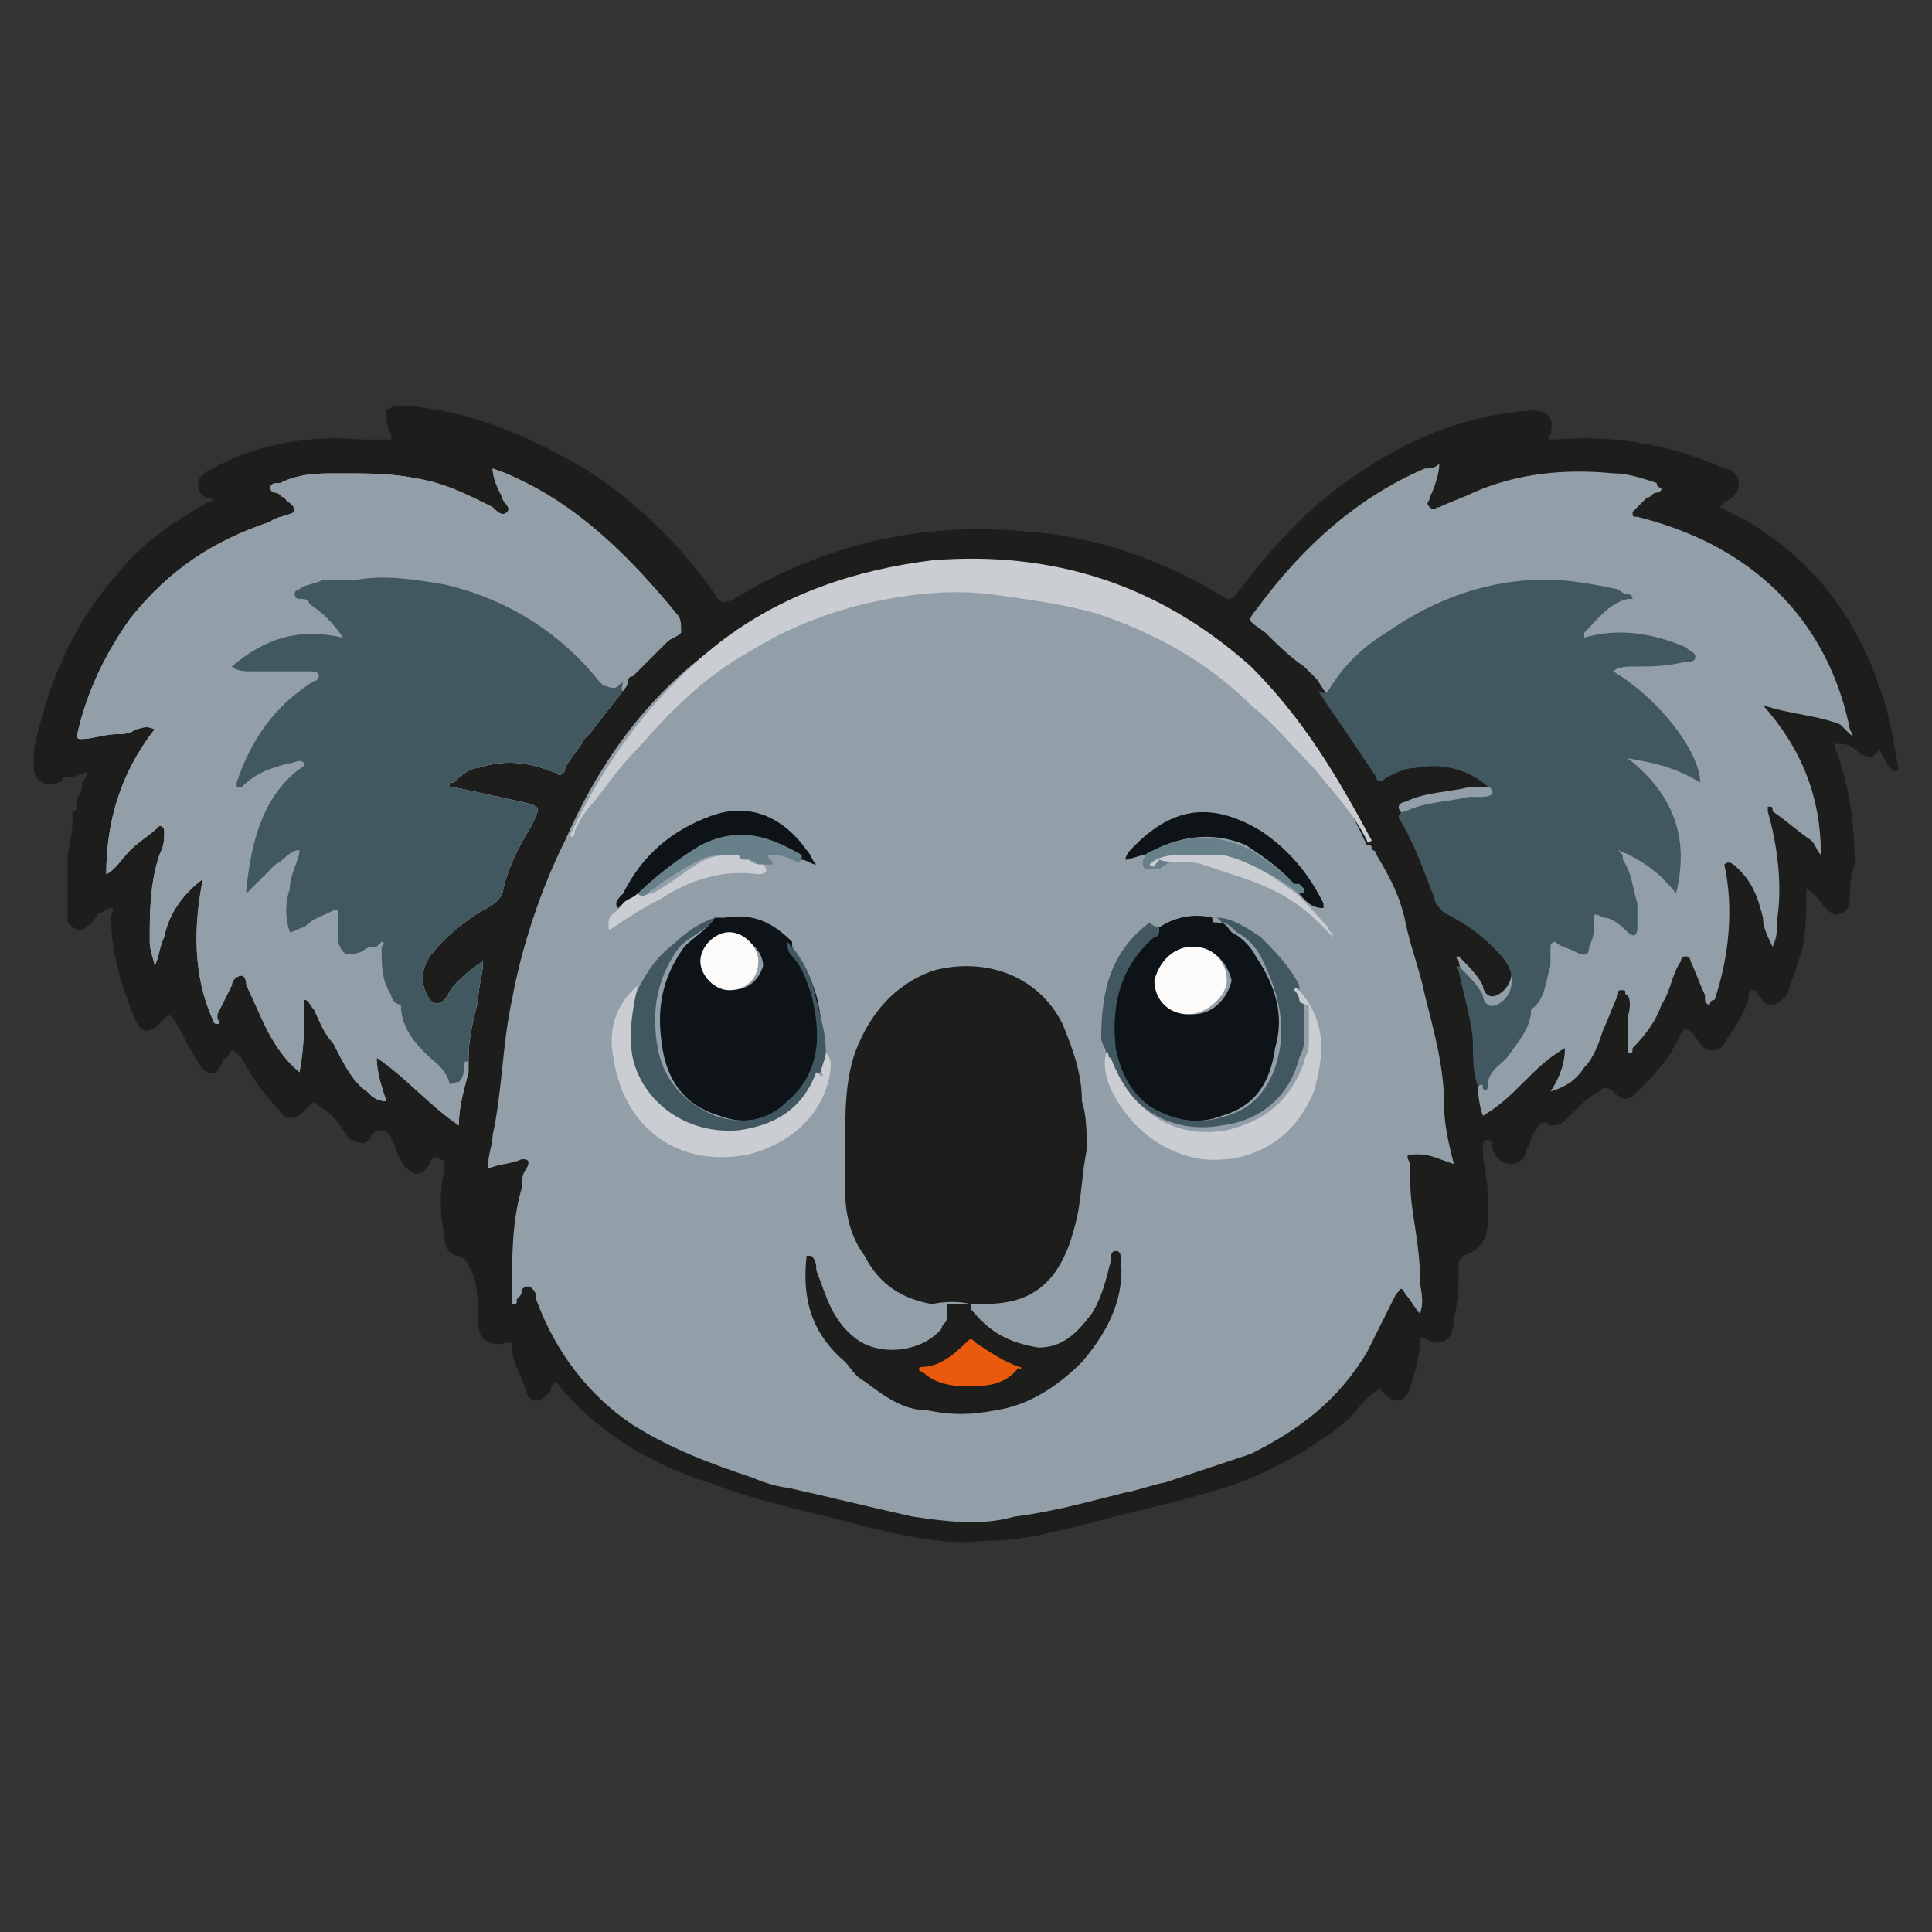 <?xml version="1.0" encoding="utf-8"?>
<!-- Generator: Adobe Illustrator 27.9.3, SVG Export Plug-In . SVG Version: 9.03 Build 53313)  -->
<svg version="1.1" id="Layer_1" width="40px" height="40px" xmlns="http://www.w3.org/2000/svg" xmlns:xlink="http://www.w3.org/1999/xlink" x="0px" y="0px"
	 viewBox="0 0 40 40" style="enable-background:new 0 0 40 40;" xml:space="preserve">
<rect x="0" y="0" width="40" height="40" fill="#333333" stroke="none"/>
<style type="text/css">
	.st0{fill:#1D1D1B;}
	.st1{fill:#939FA8;}
	.st2{fill:#CACED2;}
	.st3{fill:#425860;}
	.st4{fill:#67808A;}
	.st5{fill:#E95A0C;}
	.st6{fill:#0D1317;}
	.st7{fill:#FDFBFA;}
</style>
<g>
	<g>
		<path class="st0" d="M39.3,15.9c-0.1-0.6-0.2-1.2-0.4-1.7c-0.5-1.5-1.4-2.6-2.7-3.4c-0.2-0.1-0.4-0.2-0.6-0.3c0,0,0,0,0.1-0.1
			c0.2-0.1,0.3-0.2,0.3-0.4c0-0.2-0.2-0.3-0.3-0.3c-1.1-0.5-2.3-0.7-3.5-0.6c-0.1,0-0.2,0-0.1-0.1c0.1-0.4-0.1-0.5-0.4-0.5
			c-1.5,0.1-2.8,0.7-4,1.6c-0.8,0.6-1.5,1.4-2.1,2.2c-0.1,0.1-0.1,0.1-0.2,0.1c-1.3-0.8-2.7-1.3-4.2-1.4c-2.2-0.2-4.2,0.3-6,1.4
			c-0.2,0.1-0.3,0.1-0.4-0.1c-0.7-1-1.6-1.9-2.7-2.6C10.9,9,9.7,8.5,8.4,8.4c-0.1,0-0.3,0-0.4,0.1C8,8.7,8,8.8,8.1,9
			c0,0,0,0.1,0,0.1c0,0-0.1,0-0.1,0c-0.2,0-0.4,0-0.5,0C6.4,9,5.3,9.2,4.4,9.7C4.2,9.8,4.1,9.9,4.1,10c0,0.2,0.1,0.3,0.2,0.3
			c0,0,0.1,0,0.1,0.1c0,0-0.1,0-0.1,0c-0.7,0.4-1.3,0.8-1.8,1.4c-0.9,1-1.4,2.1-1.7,3.3c-0.1,0.3-0.1,0.5-0.1,0.8
			c0,0.3,0.3,0.4,0.5,0.3c0,0,0.1,0,0.1-0.1c0,0,0,0,0,0c0,0,0,0,0,0C1.6,16.1,1.7,16,1.8,16c0,0.1-0.1,0.2-0.1,0.2c0,0,0,0,0,0
			c0,0.1,0,0.2-0.1,0.3c0,0,0,0,0,0.1c0,0.1,0,0.2-0.1,0.2c0,0,0,0.1,0,0.1c0,0,0,0.1,0,0.1c0,0,0,0,0,0c0,0.3-0.1,0.6-0.1,0.8
			c0,0,0,0.1,0,0.1c0,0,0,0,0,0c0,0,0,0,0,0.1c0,0.3,0,0.6,0,0.8c0,0,0,0.1,0,0.1c0,0.1,0,0.1,0,0.2c0,0,0,0,0,0c0,0,0,0,0,0
			c0.2,0.2,0.3,0.2,0.5,0c0.1-0.1,0.1-0.2,0.2-0.2c0,0,0.1-0.1,0.2-0.1c0.1,0,0,0.1,0,0.2c0,0.7,0.2,1.4,0.5,2.1
			c0.1,0.3,0.3,0.3,0.5,0.1c0,0,0.1-0.1,0.1-0.1c0.1-0.1,0.1-0.1,0.2,0c0.2,0.3,0.3,0.6,0.5,0.9c0.2,0.3,0.4,0.3,0.5,0
			c0,0,0-0.1,0.1-0.1c0.1-0.2,0.1-0.2,0.3,0c0.2,0.4,0.5,0.8,0.8,1.1c0.1,0.2,0.3,0.2,0.5,0c0,0,0.1-0.1,0.1-0.1
			c0.1-0.1,0.1-0.1,0.2,0c0.2,0.1,0.4,0.3,0.5,0.5c0.1,0.1,0.1,0.2,0.2,0.2c0.2,0.1,0.3,0.1,0.4-0.1c0.1-0.1,0.1-0.1,0.2-0.1
			c0.1,0,0.2,0.1,0.2,0.2c0.1,0.1,0.1,0.3,0.2,0.4c0,0.1,0.1,0.2,0.3,0.3c0.2,0,0.2-0.1,0.3-0.2c0-0.1,0.1-0.2,0.2-0.1
			c0.1,0,0.1,0.1,0.1,0.2c-0.1,0.5-0.1,0.9,0,1.4c0,0.2,0.1,0.4,0.3,0.4c0.2,0.1,0.2,0.2,0.3,0.4c0.1,0.3,0.1,0.7,0.1,1
			c0,0.3,0.2,0.5,0.6,0.4c0.1,0,0.1,0,0.1,0.1c0,0.3,0.2,0.6,0.3,0.9c0,0.1,0.1,0.2,0.2,0.2c0.1,0,0.2-0.1,0.3-0.2
			c0,0,0-0.1,0.1-0.2c0,0,0,0,0,0c0.8,1,1.9,1.7,3.2,2.1c1,0.4,2.1,0.6,3.2,0.9c0.8,0.2,1.7,0.4,2.5,0.3c0.8,0,1.5-0.2,2.3-0.4
			c1.1-0.3,2.2-0.5,3.2-0.9c0.7-0.3,1.4-0.7,2-1.2c0.2-0.2,0.4-0.5,0.6-0.6c0,0,0.1-0.1,0.1,0c0.1,0.1,0.2,0.2,0.3,0.2
			c0.2,0,0.3-0.2,0.3-0.3c0.1-0.3,0.2-0.6,0.2-1c0,0,0.1,0,0.1,0c0.3,0.2,0.6,0.1,0.6-0.4c0.1-0.4,0.1-0.7,0.1-1.1
			c0-0.1,0-0.1,0.1-0.2c0.3-0.1,0.5-0.3,0.5-0.7c0-0.2,0-0.4,0-0.6c0-0.3-0.1-0.6-0.1-0.9c0-0.1,0-0.2,0.1-0.2
			c0.1,0,0.1,0.1,0.1,0.2c0.1,0.2,0.2,0.3,0.4,0.3c0.1,0,0.3-0.1,0.3-0.3c0.1-0.1,0.1-0.3,0.2-0.4c0.1-0.2,0.2-0.2,0.3-0.1
			c0,0,0.1,0,0.1,0c0.1,0,0.2-0.1,0.3-0.2c0.2-0.2,0.4-0.4,0.6-0.5c0.1-0.1,0.2-0.1,0.3,0c0.2,0.2,0.3,0.2,0.5,0
			c0.3-0.3,0.6-0.6,0.8-1c0.2-0.4,0.2-0.4,0.5,0c0,0,0,0,0,0c0.1,0.2,0.4,0.2,0.5,0c0.2-0.3,0.4-0.6,0.5-0.9c0-0.1,0-0.2,0.1-0.2
			c0.1,0,0.1,0.1,0.1,0.1c0.1,0.1,0.1,0.2,0.3,0.2c0.1,0,0.2-0.1,0.3-0.2c0.1-0.3,0.2-0.6,0.3-0.9c0.1-0.4,0.1-0.9,0.1-1.3
			c0.2,0.1,0.3,0.3,0.4,0.4c0.1,0.1,0.2,0.2,0.3,0.1c0.1,0,0.2-0.1,0.2-0.3c0-0.2,0-0.4,0.1-0.7c0-0.8-0.1-1.6-0.4-2.4
			c0,0,0-0.1,0-0.1c0,0,0.1,0,0.1,0c0.2,0,0.3,0.1,0.4,0.2c0.2,0.1,0.3,0.1,0.4-0.1C39.2,16.1,39.3,16,39.3,15.9z M21,27
			C21,27,21,27,21,27C21,27,21,27,21,27C21,27,21,27,21,27z M17.7,25C17.7,25,17.7,25,17.7,25C17.7,25,17.7,25,17.7,25
			C17.7,25,17.7,25,17.7,25z"/>
	</g>
	<g>
		<path class="st1" d="M29.2,24.5c0-0.1,0-0.3,0-0.4c-0.1-0.2-0.1-0.2,0.2-0.2c0.2,0,0.4,0.1,0.7,0.2c-0.1-0.4-0.2-0.8-0.2-1.2
			c0-0.8-0.2-1.5-0.4-2.3c-0.1-0.5-0.3-1-0.4-1.5c-0.1-0.5-0.3-0.9-0.6-1.4c0,0,0,0,0,0c0,0,0,0,0,0c0,0,0-0.1-0.1-0.1
			c0-0.1,0-0.1-0.1-0.1c-0.6-1.3-1.4-2.6-2.5-3.6c-1.9-1.7-4.1-2.4-6.6-2.2c-1.6,0.1-3.1,0.7-4.4,1.7c-1.4,1-2.4,2.4-3.1,4
			c-0.5,1-0.9,2.2-1.1,3.3c-0.2,0.9-0.2,1.9-0.4,2.8c0,0.2-0.1,0.4-0.1,0.7c0.2-0.1,0.5-0.1,0.7-0.2c0.1,0,0.2,0,0.1,0.2
			c-0.1,0.1-0.1,0.3-0.1,0.4h0c-0.2,0.7-0.2,1.4-0.2,2.2c0,0.1,0,0.1,0,0.2c0.1,0,0.1,0,0.1-0.1c0.1-0.1,0.1-0.1,0.1-0.2
			c0.1-0.1,0.2-0.1,0.3,0.1c0,0,0,0.1,0,0.1c0.4,1.1,1.1,2,2,2.6c0.8,0.5,1.6,0.8,2.5,1.1c0.2,0.1,0.6,0.2,0.7,0.2
			c0.9,0.2,1.7,0.4,2.6,0.6c0.7,0.1,1.4,0.2,2.1,0c0.8-0.1,1.5-0.3,2.3-0.5c0.1,0,0.7-0.2,0.8-0.2c0.6-0.2,1.2-0.4,1.8-0.6
			c1-0.5,1.8-1.1,2.4-2.1c0.2-0.4,0.4-0.8,0.6-1.2c0.1-0.1,0.1-0.2,0.2,0c0.1,0.1,0.2,0.3,0.3,0.4c0.1-0.3,0-0.5,0-0.7
			C29.4,25.7,29.2,25.1,29.2,24.5z M17.7,25C17.7,25,17.7,25,17.7,25C17.7,25,17.7,25,17.7,25C17.7,25,17.7,25,17.7,25z M17.6,24.8
			C17.6,24.8,17.6,24.8,17.6,24.8C17.6,24.8,17.6,24.8,17.6,24.8z M21,27C21,27,21,27,21,27C21,27,21,27,21,27C21,27,21,27,21,27z"
			/>
	</g>
	<path class="st1" d="M38.3,15.1c-0.3-1.5-1.1-2.7-2.3-3.5c-0.6-0.4-1.3-0.7-2.1-0.9c-0.1,0-0.1,0-0.1-0.1c0.1-0.1,0.2-0.2,0.3-0.3
		c0.1,0,0.1-0.1,0.2-0.1c0,0,0.1,0,0.1-0.1c0,0-0.1,0-0.1-0.1c-0.3-0.1-0.6-0.2-0.9-0.2c-1-0.1-2,0-2.9,0.4
		c-0.2,0.1-0.5,0.2-0.7,0.3c-0.1,0-0.1,0.1-0.2,0c-0.1-0.1,0-0.1,0-0.2c0.1-0.2,0.2-0.5,0.2-0.7c-0.1,0.1-0.2,0.1-0.3,0.1
		c-1.4,0.6-2.5,1.6-3.4,2.8c-0.3,0.4-0.3,0.3,0.1,0.6c0.2,0.2,0.5,0.5,0.8,0.7c0.1,0.1,0.2,0.2,0.3,0.3c0,0,0,0,0,0c0,0,0,0,0,0
		c-0.1-0.1,0.6,0.9,0.6,0.9l0,0c0.2,0.3,0.4,0.6,0.6,0.9c0,0.1,0.1,0.1,0.2,0c0.2-0.1,0.4-0.2,0.6-0.2c0.5-0.1,1,0,1.4,0.3
		c0.1,0.1,0.2,0.1,0.2,0.2c0,0.1-0.2,0.1-0.3,0.1c-0.1,0-0.1,0-0.2,0c-0.4,0.1-0.9,0.1-1.3,0.3c-0.1,0-0.2,0.1-0.1,0.2
		c0.3,0.5,0.5,1.1,0.7,1.6c0,0.1,0.1,0.2,0.2,0.3c0.4,0.2,0.7,0.4,1,0.7c0.2,0.2,0.4,0.4,0.4,0.7c0,0.2-0.1,0.4-0.3,0.5
		c-0.2,0.1-0.3-0.1-0.3-0.2c-0.1-0.2-0.3-0.4-0.4-0.5c0,0-0.1-0.1-0.1-0.1c-0.1,0,0,0.1,0,0.1c0.1,0.5,0.3,1.1,0.3,1.6
		c0,0.3,0,0.5,0.1,0.8c0,0.3,0,0.5,0.1,0.8c0.7-0.4,1-1,1.7-1.4c0,0.3-0.1,0.6-0.3,0.9c0.3-0.1,0.5-0.2,0.7-0.5
		c0.2-0.2,0.3-0.5,0.4-0.8c0.1-0.2,0.2-0.5,0.3-0.7c0-0.1,0-0.1,0.1-0.1c0.1,0,0,0.1,0.1,0.1c0.1,0.2,0,0.4,0,0.5c0,0.2,0,0.4,0,0.6
		c0,0,0,0.1,0,0.1c0.1,0,0.1,0,0.1-0.1c0.3-0.3,0.5-0.6,0.6-0.9c0.2-0.3,0.2-0.6,0.4-0.9c0,0,0-0.1,0.1-0.1c0.1,0,0.1,0.1,0.1,0.1
		c0.1,0.2,0.2,0.5,0.3,0.7c0,0,0,0,0,0.1c0,0,0,0,0,0c0,0,0,0.1,0.1,0.1c0,0,0-0.1,0.1-0.1c0.3-0.9,0.4-1.9,0.2-2.8
		c0.1-0.1,0.2,0,0.3,0.1c0.3,0.3,0.4,0.6,0.5,1c0,0.2,0.1,0.4,0.2,0.6c0.1-0.2,0.1-0.4,0.1-0.6c0.1-0.7,0-1.5-0.2-2.2c0,0,0,0,0-0.1
		c0,0,0,0,0,0c0.1,0,0.1,0,0.1,0.1c0.3,0.2,0.5,0.4,0.8,0.6c0.1,0.1,0.1,0.2,0.2,0.3c0-1.2-0.4-2.2-1.2-3.1c0.6,0.2,1.1,0.2,1.6,0.4
		C38.4,15.3,38.4,15.3,38.3,15.1z"/>
	<path class="st1" d="M14,12.7c-0.9-1.1-1.9-2.1-3.1-2.7c-0.2-0.1-0.4-0.2-0.7-0.3c0,0.2,0.1,0.4,0.2,0.6c0,0.1,0.2,0.2,0.1,0.3
		c-0.1,0.1-0.2,0-0.3-0.1C9.6,10.2,9.2,10,8.6,9.9C8.1,9.8,7.6,9.8,7,9.8c-0.4,0-0.8,0-1.2,0.2c-0.1,0-0.2,0-0.2,0.1
		c0,0.1,0.1,0.1,0.1,0.1c0,0,0,0,0,0l0,0c0.1,0,0.1,0.1,0.2,0.1c0,0.1,0.2,0.1,0.2,0.3c-0.2,0.1-0.4,0.1-0.5,0.2
		c-1.2,0.4-2.1,1-2.9,2c-0.5,0.7-0.9,1.5-1.1,2.4c0,0.1,0,0.1,0.1,0.1c0.2,0,0.5-0.1,0.7-0.1c0.1,0,0.3,0,0.4-0.1
		c0.1,0,0.2-0.1,0.4,0c-0.7,0.9-1,1.9-1,3c0.2-0.1,0.3-0.3,0.5-0.5c0.2-0.2,0.4-0.3,0.6-0.5c0.1,0,0.1,0.1,0.1,0.1
		c0,0.2,0,0.3-0.1,0.5c-0.2,0.6-0.2,1.2-0.2,1.8c0,0.2,0.1,0.4,0.1,0.5c0.1-0.2,0.1-0.4,0.2-0.6c0.1-0.5,0.4-0.9,0.8-1.2
		c-0.2,1-0.2,2,0.2,2.9c0,0,0,0.1,0.1,0.1c0.1,0,0-0.1,0-0.1c0,0,0-0.1,0-0.1c0.1-0.2,0.2-0.4,0.3-0.6c0-0.1,0.1-0.2,0.2-0.2
		c0.1,0,0.1,0.2,0.1,0.2c0,0,0,0,0,0c0,0,0,0,0,0c0.3,0.6,0.5,1.3,1.1,1.8c0.1-0.5,0.1-1,0.1-1.5c0.1,0,0.1,0.1,0.2,0.2
		c0.1,0.2,0.2,0.5,0.4,0.7c0.2,0.4,0.4,0.8,0.7,1c0.1,0.1,0.2,0.2,0.4,0.2c-0.1-0.3-0.2-0.6-0.2-0.9c0.6,0.4,1.1,1,1.7,1.4
		c0-0.4,0.1-0.7,0.2-1.1c0,0,0-0.1,0-0.1c0,0,0,0,0-0.1c0,0,0-0.1,0-0.1c0-0.4,0.1-0.8,0.2-1.2c0-0.3,0.1-0.5,0.1-0.8
		c-0.3,0.2-0.4,0.3-0.6,0.5c-0.1,0.1-0.1,0.2-0.2,0.3c-0.1,0.1-0.2,0.1-0.3,0c-0.2-0.3-0.2-0.6,0-0.9c0.3-0.4,0.7-0.7,1-0.9
		c0.2-0.1,0.4-0.2,0.5-0.4c0.1-0.5,0.3-0.9,0.6-1.4c0.2-0.4,0.2-0.4-0.2-0.5c-0.5-0.1-0.9-0.2-1.4-0.3c-0.1,0-0.1,0-0.1,0
		c0-0.1,0-0.1,0.1-0.1c0.1-0.1,0.3-0.3,0.5-0.3c0.6-0.2,1.1-0.1,1.6,0.1c0.1,0.1,0.2,0,0.2-0.1c0.1-0.2,0.3-0.4,0.4-0.6l0.1-0.1
		l0.7-0.9c0,0,0.1-0.1,0.1-0.2c0,0,0-0.1,0.1-0.1c0.2-0.2,0.5-0.5,0.7-0.7c0.1-0.1,0.2-0.1,0.3-0.2C14.1,12.9,14.1,12.8,14,12.7z"/>
	<path class="st1" d="M14,12.7c-0.9-1.1-1.9-2.1-3.1-2.7c-0.2-0.1-0.4-0.2-0.7-0.3c0,0.2,0.1,0.4,0.2,0.6c0,0.1,0.2,0.2,0.1,0.3
		c-0.1,0.1-0.2,0-0.3-0.1C9.6,10.2,9.2,10,8.6,9.9C8.1,9.8,7.6,9.8,7,9.8c-0.4,0-0.8,0-1.2,0.2c-0.1,0-0.2,0-0.2,0.1
		c0,0.1,0.1,0.1,0.1,0.1c0,0,0,0,0,0l0,0c0.1,0,0.1,0.1,0.2,0.1c0,0.1,0.2,0.1,0.2,0.3c-0.2,0.1-0.4,0.1-0.5,0.2
		c-1.2,0.4-2.1,1-2.9,2c-0.5,0.7-0.9,1.5-1.1,2.4c0,0.1,0,0.1,0.1,0.1c0.2,0,0.5-0.1,0.7-0.1c0.1,0,0.3,0,0.4-0.1
		c0.1,0,0.2-0.1,0.4,0c-0.7,0.9-1,1.9-1,3c0.2-0.1,0.3-0.3,0.5-0.5c0.2-0.2,0.4-0.3,0.6-0.5c0.1,0,0.1,0.1,0.1,0.1
		c0,0.2,0,0.3-0.1,0.5c-0.2,0.6-0.2,1.2-0.2,1.8c0,0.2,0.1,0.4,0.1,0.5c0.1-0.2,0.1-0.4,0.2-0.6c0.1-0.5,0.4-0.9,0.8-1.2
		c-0.2,1-0.2,2,0.2,2.9c0,0,0,0.1,0.1,0.1c0.1,0,0-0.1,0-0.1c0,0,0-0.1,0-0.1c0.1-0.2,0.2-0.4,0.3-0.6c0-0.1,0.1-0.2,0.2-0.2
		c0.1,0,0.1,0.2,0.1,0.2c0,0,0,0,0,0c0,0,0,0,0,0c0.3,0.6,0.5,1.3,1.1,1.8c0.1-0.5,0.1-1,0.1-1.5c0.1,0,0.1,0.1,0.2,0.2
		c0.1,0.2,0.2,0.5,0.4,0.7c0.2,0.4,0.4,0.8,0.7,1c0.1,0.1,0.2,0.2,0.4,0.2c-0.1-0.3-0.2-0.6-0.2-0.9c0.6,0.4,1.1,1,1.7,1.4
		c0-0.4,0.1-0.7,0.2-1.1c0,0,0-0.1,0-0.1c0,0,0,0,0-0.1c0,0,0-0.1,0-0.1c0-0.4,0.1-0.8,0.2-1.2c0-0.3,0.1-0.5,0.1-0.8
		c-0.3,0.2-0.4,0.3-0.6,0.5c-0.1,0.1-0.1,0.2-0.2,0.3c-0.1,0.1-0.2,0.1-0.3,0c-0.2-0.3-0.2-0.6,0-0.9c0.3-0.4,0.7-0.7,1-0.9
		c0.2-0.1,0.4-0.2,0.5-0.4c0.1-0.5,0.3-0.9,0.6-1.4c0.2-0.4,0.2-0.4-0.2-0.5c-0.5-0.1-0.9-0.2-1.4-0.3c-0.1,0-0.1,0-0.1,0
		c0-0.1,0-0.1,0.1-0.1c0.1-0.1,0.3-0.3,0.5-0.3c0.6-0.2,1.1-0.1,1.6,0.1c0.1,0.1,0.2,0,0.2-0.1c0.1-0.2,0.3-0.4,0.4-0.6l0.1-0.1
		l0.7-0.9c0,0,0.1-0.1,0.1-0.2c0,0,0-0.1,0.1-0.1c0.2-0.2,0.5-0.5,0.7-0.7c0.1-0.1,0.2-0.1,0.3-0.2C14.1,12.9,14.1,12.8,14,12.7z"/>
	<path class="st2" d="M1.4,16.2C1.4,16.2,1.4,16.2,1.4,16.2C1.4,16.2,1.4,16.2,1.4,16.2z"/>
	<path class="st3" d="M8.3,15.2c0.1,0.1,0.1,0.1,0,0.2c-0.1,0.1-0.2,0.2-0.3,0.2c-0.1,0-0.1-0.1-0.1-0.2C8,15.3,8.1,15.3,8.3,15.2z"
		/>
	<path class="st4" d="M6.5,16.6C6.5,16.6,6.5,16.6,6.5,16.6C6.5,16.6,6.5,16.6,6.5,16.6C6.5,16.6,6.5,16.6,6.5,16.6z"/>
	<path class="st1" d="M35.4,21.1C35.4,21.1,35.5,21.1,35.4,21.1C35.5,21.1,35.4,21.1,35.4,21.1z"/>
	<path class="st1" d="M6.3,15.8C6.3,15.7,6.3,15.7,6.3,15.8C6.3,15.7,6.3,15.7,6.3,15.8C6.3,15.8,6.3,15.8,6.3,15.8
		C6.3,15.8,6.3,15.8,6.3,15.8z"/>
	<path class="st1" d="M36.6,17.2C36.6,17.2,36.6,17.2,36.6,17.2C36.6,17.2,36.6,17.2,36.6,17.2z"/>
	<path class="st1" d="M6.3,17.6C6.3,17.6,6.3,17.5,6.3,17.6C6.3,17.5,6.3,17.5,6.3,17.6C6.3,17.5,6.3,17.6,6.3,17.6
		C6.3,17.6,6.3,17.6,6.3,17.6z"/>
	<path class="st1" d="M26.8,18.3C26.7,18.3,26.7,18.3,26.8,18.3C26.7,18.3,26.7,18.3,26.8,18.3C26.7,18.3,26.7,18.3,26.8,18.3z"/>
	<path class="st1" d="M15.8,17.9c-0.1,0-0.2,0-0.3-0.1C15.6,17.8,15.7,17.8,15.8,17.9z"/>
	<path class="st1" d="M15.4,17.8c-0.1,0-0.1,0-0.1-0.1C15.3,17.7,15.3,17.7,15.4,17.8z"/>
	<path class="st3" d="M33.7,15.7c0.6,0.1,1,0.2,1.5,0.5c0-0.6-0.8-1.7-1.8-2.3c0.1-0.1,0.3-0.1,0.4-0.1c0.4,0,0.7,0,1.1-0.1
		c0,0,0,0,0,0c0.1,0,0.2,0,0.2-0.1c0-0.1-0.1-0.1-0.2-0.2c-0.7-0.3-1.4-0.4-2.1-0.2c0-0.1,0-0.1,0-0.1c0.3-0.3,0.5-0.6,0.9-0.7
		c0,0,0,0,0.1,0c0,0,0-0.1-0.1-0.1c-0.1,0-0.2-0.1-0.2-0.1c-0.5-0.1-1-0.2-1.5-0.2c-1.2,0-2.3,0.4-3.3,1.1c-0.5,0.3-0.9,0.7-1.2,1.2
		c0,0,0,0,0,0l0,0l0,0c0,0,0,0,0,0c0,0,0,0,0,0l0,0l0,0c0,0-0.1,0.1-0.2,0c-0.1-0.1,0.6,0.9,0.6,0.9l0,0c0.2,0.3,0.4,0.6,0.6,0.9
		c0,0.1,0.1,0.1,0.2,0c0.2-0.1,0.4-0.2,0.6-0.2c0.5-0.1,1,0,1.4,0.3c0.1,0.1,0.2,0.1,0.2,0.2c0,0.1-0.2,0.1-0.3,0.1
		c-0.1,0-0.1,0-0.2,0c-0.4,0.1-0.9,0.1-1.3,0.3c-0.1,0-0.2,0.1-0.1,0.2c0.3,0.5,0.5,1.1,0.7,1.6c0,0.1,0.1,0.2,0.2,0.3
		c0.4,0.2,0.7,0.4,1,0.7c0.2,0.2,0.4,0.4,0.4,0.7c0,0.2-0.1,0.4-0.3,0.5c-0.2,0.1-0.3-0.1-0.3-0.2c-0.1-0.2-0.3-0.4-0.4-0.5
		c0,0-0.1-0.1-0.1-0.1c-0.1,0,0,0.1,0,0.1c0.1,0.5,0.3,1.1,0.3,1.6c0,0.3,0,0.5,0.1,0.8c0,0,0.1-0.1,0.1,0c0,0.1,0.1,0.1,0.1,0
		c0-0.3,0.2-0.4,0.4-0.6c0.2-0.3,0.5-0.6,0.5-1c0,0,0,0,0,0c0.3-0.2,0.3-0.6,0.4-0.9c0-0.1,0-0.3,0-0.4c0-0.1,0.1-0.1,0.1-0.1
		c0.1,0.1,0.2,0.1,0.4,0.2c0.2,0.1,0.3,0.1,0.3-0.1c0.1-0.2,0.1-0.3,0.1-0.5c0-0.2,0-0.2,0.2-0.1c0.2,0,0.4,0.2,0.5,0.3
		c0.1,0.1,0.2,0.1,0.2-0.1c0-0.2,0-0.4,0-0.5c-0.1-0.3-0.1-0.6-0.3-0.9c0-0.1,0-0.1-0.1-0.2c0.5,0.2,0.9,0.5,1.2,0.9
		C35,17.3,34.6,16.4,33.7,15.7z M28,14.9L28,14.9C28,14.9,28,14.9,28,14.9C28,14.9,28,14.9,28,14.9z"/>
	<path class="st3" d="M12.8,14.2c-0.1,0.1-0.2,0-0.3,0c0,0-0.1-0.1-0.1-0.1c-0.8-1-1.9-1.7-3.2-2c-0.6-0.1-1.2-0.2-1.8-0.1
		C7.2,12,7,12,6.7,12c-0.2,0.1-0.4,0.1-0.5,0.2c0,0-0.1,0-0.1,0.1c0,0.1,0.1,0.1,0.1,0.1c0.1,0,0.2,0,0.2,0.1
		c0.3,0.2,0.5,0.4,0.7,0.7c-0.9-0.2-1.6,0-2.3,0.6c0.1,0.1,0.3,0.1,0.4,0.1c0.4,0,0.8,0,1.2,0c0.1,0,0.2,0,0.2,0.1
		c0,0.1-0.1,0.1-0.1,0.1c-0.8,0.5-1.3,1.2-1.6,2.1c0,0,0,0.1,0,0.1c0,0,0.1,0,0.1,0C5.3,16,5.6,15.9,6,15.8c0.1,0,0.2-0.1,0.3,0
		c0,0.1-0.1,0.1-0.2,0.2c-0.7,0.6-0.9,1.5-1,2.4c0,0,0,0.1,0,0.1c0.2-0.2,0.4-0.4,0.6-0.6c0.2-0.1,0.3-0.3,0.5-0.3
		C6.2,17.8,6,18.1,6,18.4c-0.1,0.3-0.1,0.6,0,0.9c0.1,0,0.2-0.1,0.3-0.1C6.5,19,6.6,19,6.8,18.9C7,18.8,7,18.8,7,19
		c0,0.2,0,0.4,0,0.5c0.1,0.3,0.2,0.3,0.5,0.2c0.1-0.1,0.2-0.1,0.3-0.1c0,0,0.1-0.1,0.1-0.1c0.1,0,0,0.1,0,0.1c0,0.4,0,0.7,0.2,1
		c0,0.1,0.1,0.2,0.2,0.2c0,0.4,0.2,0.7,0.5,1c0.2,0.2,0.4,0.3,0.5,0.6c0,0.1,0.1,0,0.2,0c0.1-0.1,0.1-0.2,0.1-0.3c0,0,0-0.2,0.1-0.1
		c0,0,0-0.1,0-0.1c0-0.4,0.1-0.8,0.2-1.2c0-0.3,0.1-0.5,0.1-0.8c-0.3,0.2-0.4,0.3-0.6,0.5c-0.1,0.1-0.1,0.2-0.2,0.3
		c-0.1,0.1-0.2,0.1-0.3,0c-0.2-0.3-0.2-0.6,0-0.9c0.3-0.4,0.7-0.7,1-0.9c0.2-0.1,0.4-0.2,0.5-0.4c0.1-0.5,0.3-0.9,0.6-1.4
		c0.2-0.4,0.2-0.4-0.2-0.5c-0.5-0.1-0.9-0.2-1.4-0.3c-0.1,0-0.1,0-0.1,0c0-0.1,0-0.1,0.1-0.1c0.1-0.1,0.3-0.3,0.5-0.3
		c0.6-0.2,1.1-0.1,1.6,0.1c0.1,0.1,0.2,0,0.2-0.1c0.1-0.2,0.3-0.4,0.4-0.6l0.1-0.1l0.7-0.9C12.8,14.3,13,14,12.8,14.2z M6.3,15.7
		C6.3,15.7,6.3,15.7,6.3,15.7C6.3,15.7,6.3,15.7,6.3,15.7C6.3,15.7,6.3,15.7,6.3,15.7z M6.3,17.6C6.3,17.5,6.3,17.5,6.3,17.6
		C6.3,17.5,6.3,17.5,6.3,17.6C6.3,17.5,6.3,17.6,6.3,17.6z"/>
	<path class="st2" d="M28.4,17.4c-0.1,0.1-0.1,0-0.1,0c-0.3-0.6-0.7-1-1.1-1.5c-0.4-0.4-0.8-0.9-1.3-1.3c-0.9-0.9-2-1.5-3.2-1.9
		c-0.7-0.2-1.5-0.3-2.2-0.4c-0.9-0.1-1.7,0-2.6,0.2c-0.8,0.2-1.6,0.5-2.4,1c-0.9,0.5-1.6,1.2-2.3,2c-0.3,0.3-0.6,0.7-0.9,1.1
		c-0.2,0.2-0.3,0.4-0.4,0.6c0,0,0,0.2-0.1,0.1c0.7-1.5,1.7-2.9,3.1-4c1.3-1,2.8-1.5,4.4-1.7c2.5-0.2,4.7,0.5,6.6,2.2
		C27,14.9,27.7,16.1,28.4,17.4z"/>
	<path class="st0" d="M17.9,26c0.3,0.6,0.8,0.9,1.4,1c0,0,0.4-0.1,0.8,0c0,0,0,0,0,0c0,0,0,0,0,0c0.1,0,0.1,0,0.2,0
		c0.6,0,1.1-0.1,1.5-0.6c0.3-0.4,0.4-0.8,0.5-1.2c0.1-0.5,0.1-0.9,0.2-1.4c0-0.3,0-0.7-0.1-1c0-0.6-0.2-1.1-0.4-1.6
		c-0.5-1-1.6-1.4-2.7-1.1c-0.8,0.3-1.3,0.9-1.6,1.7c-0.2,0.6-0.2,1.2-0.2,1.8c0,0.4,0,0.7,0,1.1C17.5,25.1,17.6,25.6,17.9,26z"/>
	<path class="st0" d="M23.2,26c0,0,0-0.1-0.1-0.1c-0.1,0-0.1,0.1-0.1,0.2c-0.1,0.4-0.2,0.8-0.4,1.1c-0.3,0.4-0.6,0.7-1.1,0.7
		c-0.6-0.1-1-0.3-1.4-0.8c0,0,0-0.1,0-0.1c-0.4,0-0.5,0-0.5,0c0,0,0,0,0,0c0,0.1,0,0.2,0,0.3c0,0.1-0.1,0.1-0.1,0.2
		c-0.4,0.5-1.3,0.6-1.8,0.2c-0.5-0.4-0.6-0.9-0.8-1.4c0-0.1,0-0.2-0.1-0.3c0,0,0,0-0.1,0c-0.1,0.9,0.1,1.6,0.8,2.2
		c0.1,0.1,0.2,0.3,0.4,0.4c0.4,0.3,0.8,0.6,1.3,0.6c0.5,0.1,0.9,0.1,1.4,0c0.7-0.1,1.3-0.5,1.8-1C23,27.5,23.3,26.8,23.2,26z"/>
	<path class="st5" d="M21.1,28.3c-0.3-0.1-0.6-0.3-0.9-0.5c-0.1-0.1-0.1-0.1-0.2,0c-0.3,0.3-0.6,0.5-0.9,0.5c-0.1,0-0.1,0.1,0,0.1
		c0,0,0,0,0,0c0.2,0.2,0.5,0.3,0.9,0.3c0.4,0,0.8,0,1.1-0.4C21.1,28.4,21.2,28.3,21.1,28.3z"/>
	<path class="st6" d="M23.7,17.7c-0.1,0-0.3,0.1-0.4,0.1c0-0.1,0.1-0.2,0.2-0.3c0.8-0.8,1.6-0.9,2.6-0.3c0.6,0.4,1,0.9,1.3,1.5
		c0,0,0,0.1,0,0.1c-0.3,0-0.4-0.2-0.6-0.4c0,0,0,0-0.1-0.1c0,0,0,0,0-0.1c-0.3-0.3-0.6-0.5-0.9-0.7C25.1,17.2,24.4,17.3,23.7,17.7z"
		/>
	<path class="st4" d="M23.7,17.7c0.7-0.4,1.4-0.5,2.2-0.1c0.3,0.2,0.6,0.4,0.9,0.7c0,0,0,0,0,0c0,0,0,0,0.1,0c0,0,0,0,0.1,0.1
		c0,0.1,0,0.1-0.1,0.1c-0.4-0.3-0.9-0.6-1.4-0.7c-0.3-0.1-0.6-0.1-0.8,0c-0.2,0-0.5,0-0.7,0.2c-0.1,0-0.2,0-0.3,0
		C23.6,17.8,23.7,17.8,23.7,17.7z"/>
	<path class="st2" d="M23.8,17.9c0.2-0.2,0.5-0.2,0.7-0.2c0.3,0,0.6,0,0.8,0c0.5,0.1,1,0.4,1.4,0.7c0.3,0.2,0.5,0.5,0.8,0.8
		c0,0.1,0.1,0.1,0.1,0.2c-0.1-0.1-0.2-0.2-0.3-0.3c-0.4-0.4-0.9-0.7-1.5-0.9c-0.3-0.1-0.6-0.2-0.9-0.3c-0.3-0.1-0.6,0-0.9-0.1
		C23.9,17.9,23.9,18,23.8,17.9z"/>
	<path class="st6" d="M12.8,18.8c-0.1-0.1,0-0.2,0.1-0.3c0.4-0.8,1-1.3,1.8-1.6c0.8-0.3,1.5,0,2,0.7c0.1,0.1,0.1,0.2,0.2,0.3
		c-0.1,0-0.2-0.1-0.3-0.1c-0.7-0.4-1.4-0.6-2.1-0.2c-0.5,0.3-1,0.6-1.4,1.1C13,18.6,12.9,18.7,12.8,18.8z"/>
	<path class="st4" d="M13.1,18.6c0.4-0.4,0.9-0.8,1.4-1.1c0.8-0.4,1.4-0.2,2.1,0.2c0,0.1,0,0.2-0.2,0.1c-0.2-0.1-0.3-0.1-0.5-0.1
		c0,0.1,0.1,0.1,0.1,0.2c-0.1,0-0.1,0-0.2,0c0,0,0,0-0.1,0c-0.1-0.1-0.2-0.1-0.3-0.1c0,0-0.1,0-0.1,0c0-0.1-0.1-0.1-0.1-0.1
		c-0.3,0-0.5,0-0.7,0.1c-0.4,0.2-0.7,0.4-1.1,0.7C13.3,18.6,13.2,18.6,13.1,18.6z"/>
	<path class="st2" d="M15.8,17.9C15.8,17.9,15.8,17.9,15.8,17.9c0.1,0.1,0.1,0.2-0.1,0.2c-0.7-0.1-1.4,0.1-2,0.5
		c-0.4,0.2-0.7,0.4-1,0.6c0,0-0.1,0.1-0.1,0c0,0,0-0.1,0-0.1c0-0.2,0.2-0.2,0.3-0.4c0.1-0.1,0.2-0.1,0.3-0.2c0.1,0.1,0.2,0,0.3,0
		c0.4-0.2,0.7-0.5,1.1-0.7c0.2-0.1,0.5-0.1,0.7-0.1c0,0.1,0.1,0.1,0.1,0.1c0,0,0.1,0,0.1,0C15.6,17.9,15.7,17.9,15.8,17.9z"/>
	<path class="st6" d="M24,19.2c0.3-0.2,0.7-0.3,1.1-0.2c0,0.1,0,0.1,0.1,0.1c0.2,0,0.2,0.1,0.3,0.2c0.2,0.1,0.4,0.3,0.5,0.5
		c0.4,0.6,0.6,1.2,0.4,1.9c-0.1,0.7-0.4,1.2-1.1,1.4c-0.5,0.2-1.1,0.1-1.6-0.2c-0.4-0.3-0.7-0.7-0.7-1.2c-0.1-0.9,0.1-1.7,0.8-2.3
		C24,19.4,24,19.3,24,19.2z M24.7,19.6c-0.4,0-0.7,0.3-0.7,0.7c0,0.3,0.3,0.7,0.7,0.7c0.4,0,0.7-0.3,0.8-0.7
		C25.4,19.9,25.1,19.6,24.7,19.6z"/>
	<path class="st3" d="M24,19.2c0,0.1,0,0.2-0.1,0.2c-0.7,0.6-0.9,1.4-0.8,2.3c0.1,0.5,0.3,0.9,0.7,1.2c0.5,0.3,1,0.4,1.6,0.2
		c0.7-0.2,1-0.8,1.1-1.4c0.1-0.7-0.1-1.3-0.4-1.9c-0.1-0.2-0.3-0.4-0.5-0.5c-0.1-0.1-0.2-0.2-0.3-0.2c0,0-0.1-0.1-0.1-0.1
		c0.3,0,0.6,0.2,0.9,0.4c0.3,0.3,0.6,0.6,0.8,1c0,0.1,0,0.2,0.1,0.2c0,0,0,0,0,0c0,0,0,0,0,0.1c0,0,0,0.1,0,0.1c0,0,0,0.1,0,0.1
		c0,0,0,0,0,0c0,0.2,0,0.4,0,0.5c0,0,0,0.1,0,0.1c0,0.1,0,0.2-0.1,0.4c-0.2,0.8-0.8,1.3-1.6,1.4c-1.1,0.2-2-0.4-2.4-1.5
		c0-0.1-0.1-0.2-0.1-0.3c0-1,0.2-1.8,1-2.4C23.9,19.2,24,19.2,24,19.2z"/>
	<path class="st2" d="M26.9,20.7c0-0.1-0.1-0.2-0.1-0.2c0-0.1,0.1,0,0.1,0c0.6,0.7,0.5,1.4,0.3,2.1c-0.4,1-1.3,1.5-2.3,1.4
		c-0.7-0.1-1.3-0.5-1.7-1.1c-0.2-0.3-0.4-0.7-0.3-1.1c0.1,0,0,0.1,0.1,0.1c0.4,1.1,1.3,1.7,2.4,1.5c0.8-0.2,1.3-0.6,1.6-1.4
		c0-0.1,0.1-0.2,0.1-0.4c0,0,0-0.1,0-0.1c0-0.2,0-0.4,0-0.5c0,0,0,0,0,0c0,0,0-0.1,0-0.1c0,0,0-0.1,0-0.1
		C26.9,20.8,26.9,20.7,26.9,20.7C26.9,20.7,26.9,20.7,26.9,20.7z"/>
	<path class="st7" d="M24.7,19.6c0.4,0,0.7,0.3,0.7,0.7c0,0.3-0.4,0.7-0.8,0.7c-0.4,0-0.7-0.3-0.7-0.7C24,19.9,24.3,19.6,24.7,19.6z
		"/>
	<path class="st6" d="M14.8,19C14.8,19,14.9,19,14.8,19c0.1,0,0.1,0,0.2,0c0.6-0.1,1,0.1,1.4,0.5c0,0.1,0,0.2,0.1,0.3
		c0.2,0.2,0.3,0.5,0.4,0.8c0.2,0.8,0.2,1.6-0.5,2.2c-0.5,0.4-1,0.5-1.5,0.3c-0.7-0.2-1.1-0.7-1.2-1.5c-0.1-0.7,0-1.3,0.4-1.9
		C14.2,19.5,14.6,19.3,14.8,19z M15.1,20.5c0.4,0,0.6-0.2,0.7-0.5c0-0.3-0.3-0.6-0.6-0.6c-0.3,0-0.6,0.3-0.6,0.6
		C14.5,20.2,14.8,20.5,15.1,20.5z"/>
	<path class="st3" d="M14.8,19c-0.2,0.3-0.6,0.4-0.8,0.7c-0.4,0.6-0.5,1.2-0.4,1.9c0.1,0.7,0.5,1.2,1.2,1.5c0.6,0.2,1.1,0.1,1.5-0.3
		c0.7-0.6,0.7-1.4,0.5-2.2c-0.1-0.3-0.2-0.6-0.4-0.8c-0.1-0.1-0.1-0.2-0.1-0.3c0.3,0.3,0.5,0.7,0.6,1.2c0.1,0.4,0.2,0.7,0.2,1.1
		c0,0.1-0.1,0.3-0.1,0.4c-0.1,0-0.1,0.1-0.1,0.1c-0.3,0.7-0.9,1.1-1.6,1.2c-1.1,0.1-1.9-0.6-2.2-1.5c-0.1-0.5-0.1-1,0.1-1.5
		c0.2-0.4,0.4-0.7,0.8-1C14.2,19.3,14.5,19.1,14.8,19z"/>
	<path class="st2" d="M17,22.2c0-0.1,0.1-0.3,0.1-0.4c0.1,0.1,0.1,0.2,0.1,0.3c-0.1,1-0.9,1.6-1.7,1.8c-1.5,0.3-2.6-0.6-2.8-2
		c-0.1-0.5,0-1,0.4-1.4c0,0,0.1-0.1,0.1-0.1c-0.1,0.5-0.2,1-0.1,1.5c0.2,0.9,1.1,1.6,2.2,1.5c0.7-0.1,1.3-0.4,1.6-1.2
		C17,22.3,17.1,22.3,17,22.2z"/>
	<path class="st7" d="M15.1,20.5c-0.3,0-0.6-0.3-0.6-0.6c0-0.3,0.3-0.6,0.6-0.6c0.3,0,0.6,0.3,0.6,0.6
		C15.7,20.3,15.4,20.5,15.1,20.5z"/>
</g>
</svg>
